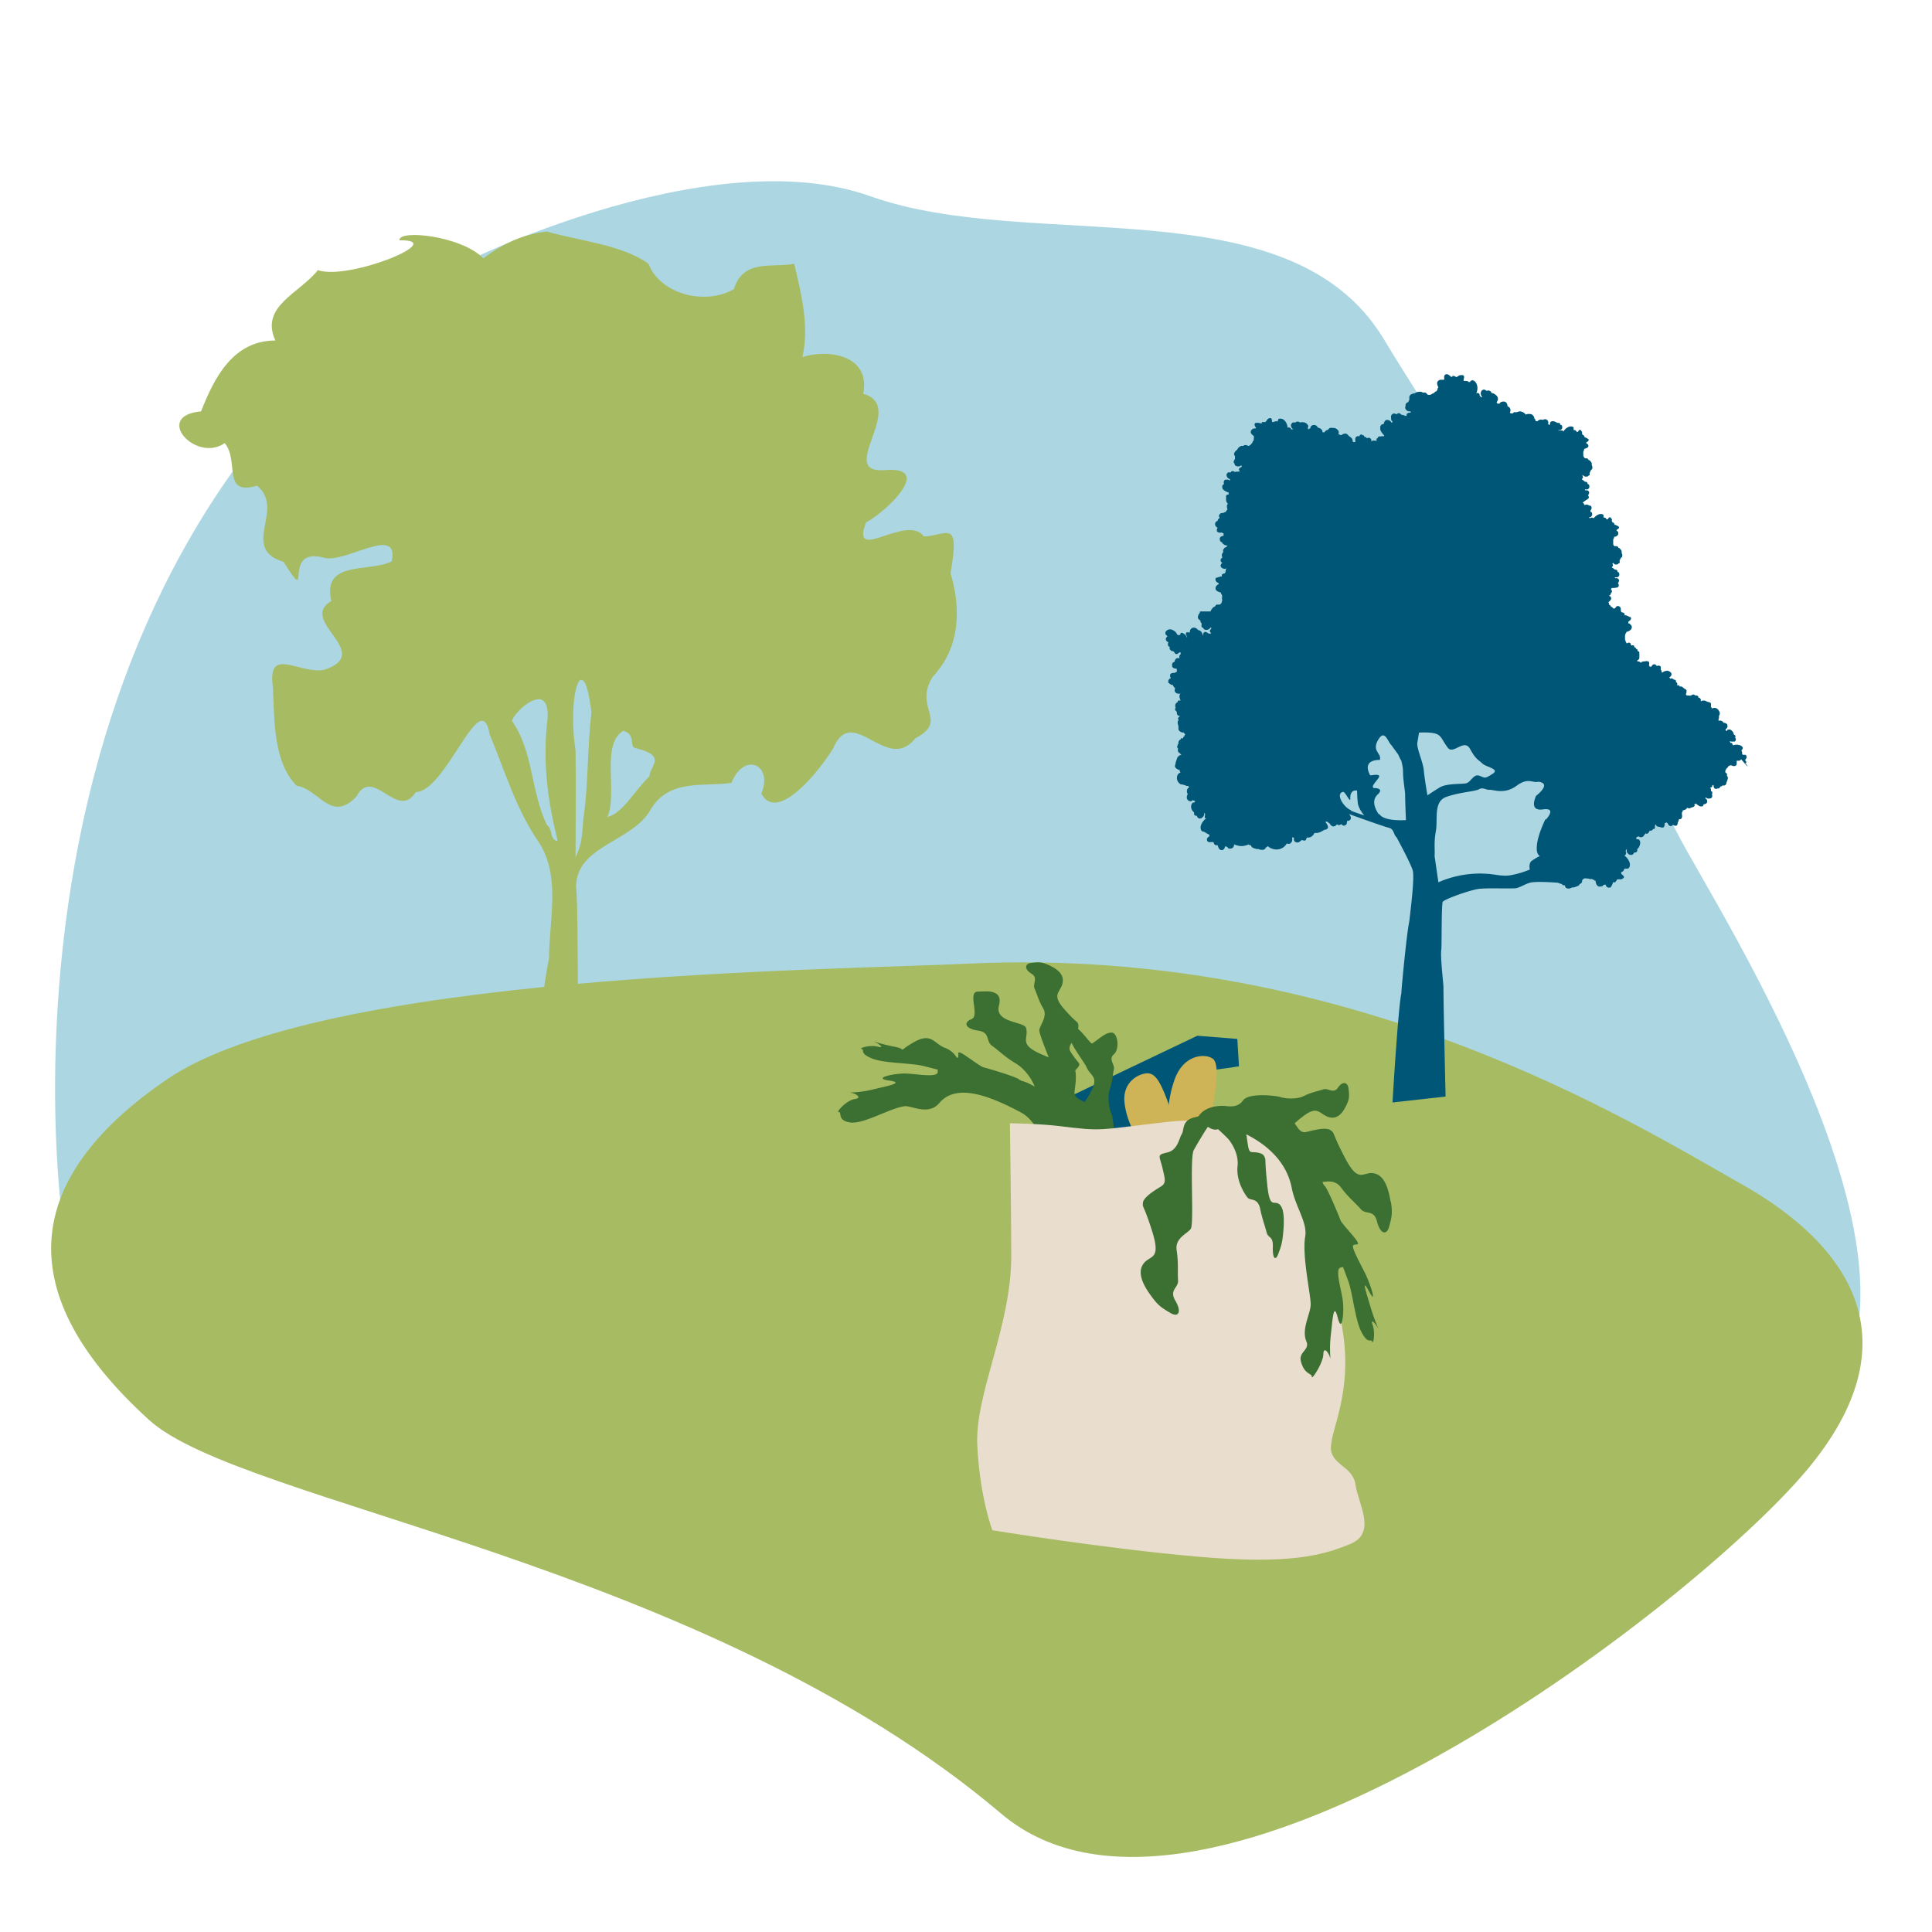 <svg width="91" height="91" fill="none" xmlns="http://www.w3.org/2000/svg"><g clip-path="url(#a)"><path d="M3.265 59.508c.403 1.902 14.338-.203 19.676 2.25 3.133 1.433 46.064 12.397 60.816 5.814 10.37-4.62-3.197-25.166-4.783-28.386-6.338-12.771-9.407-15.935-13.81-23.24-4.443-7.308-16.542-3.993-24.165-6.702-7.64-2.73-19.861 3.24-21.475 4.37C-.002 27.579 2.178 54.482 3.265 59.509Z" fill="#ACD7E2"/><path d="M45.686 45.386c17.994-.828 31.214 7.502 36.322 10.376 5.109 2.874 8.233 7.377 3.069 13.514-5.374 6.385-28.46 24.164-37.915 16.153C33.184 73.574 11.398 70.857 7.025 66.885c-6.982-6.338-5.508-11.716.842-16.048 7.363-5.012 31.128-5.126 37.809-5.451" fill="#A7BB63"/><path d="M25.678 10.881c1.523.46 3.592.622 4.865 1.543.545 1.427 2.66 1.98 4.023 1.197.455-1.45 1.796-.99 2.842-1.197.318 1.358.727 2.923.386 4.396 1.182-.39 3.228-.115 2.864 1.727 2.137.598-1.41 3.844 1.114 3.591 2.228-.138-.114 2.026-.977 2.463-.773 2.003 1.909-.437 2.727.668 1.092-.046 1.705-.875 1.25 1.726.5 1.68.455 3.522-.84 4.88-.932 1.497.795 2.05-.819 2.901-1.341 1.704-2.955-1.68-3.864.46-.569.967-2.637 3.592-3.387 2.141.568-1.38-.819-1.98-1.41-.506-1.227.207-2.91-.23-3.796 1.243-.84 1.542-3.523 1.704-3.523 3.66.204 1.888-.205 11.902.977 13.559.796.53-.977-.07-1.227.07-.819.252-1.864.413-2.023-.3-.273-1.22.795-9.208 1-9.945 0-1.818.568-3.867-.477-5.479-1.092-1.588-1.569-3.291-2.32-5.087-.408-2.394-2.045 2.693-3.477 2.716-.864 1.382-2.023-1.266-2.796.208-1.205 1.266-1.75-.346-2.819-.507-1.09-1.105-1.045-3.039-1.114-4.604-.295-2.026 1.205-.645 2.41-.852 2.41-.805-1.273-2.302.34-3.245-.454-1.934 1.774-1.336 2.842-1.865.387-1.796-2.25.161-3.228-.184-2-.507-.454 2.44-1.864.207-2.09-.645.114-2.463-1.25-3.591-1.682.506-.818-1.174-1.523-2.003-1.364.944-3.387-1.29-1.114-1.496.614-1.566 1.5-3.338 3.501-3.338-.75-1.612 1.16-2.233 2-3.315 1.455.506 6.229-1.45 3.842-1.404-.045-.53 2.933-.208 3.955.851.705-.552 1.728-1.127 3.001-1.266l-.091-.023Zm1.705 21.133c-.296 0-.546 1.588-.273 3.338.023 1.68 0 3.36 0 5.041.227-.53.296-.714.364-1.796.25-1.68.182-3.383.386-5.04-.136-1.083-.295-1.52-.454-1.52l-.023-.023Zm-2 .92c-.455 0-1.114.622-1.273 1.013 1.023 1.45.886 3.361 1.659 4.927.273.16.114.713.5.736-.523-2.072-.705-3.867-.477-5.778.045-.644-.16-.898-.41-.898Zm4 1.474c-1.114.621-.273 2.923-.773 4.074.75-.184 1.319-1.312 1.978-1.91 0-.484.887-.967-.66-1.336-.317-.069.046-.621-.545-.805" fill="#A7BB63"/><path d="M82.316 36.115s-.04-.1-.08-.14h-.02v-.041h.04s0-.08-.04-.1c-.04-.04.02-.081.04-.121.02-.04.02-.08 0-.1 0-.04-.04-.06-.06-.06h-.099s-.02 0-.04-.041c0-.06 0-.12-.04-.16.02-.02.04-.041.06-.081.02-.02 0-.06 0-.08-.079-.121-.317-.141-.456-.081 0 0-.02-.12-.08-.12h-.04v-.04h-.019v-.04s.04.02.06.02h.158a.11.11 0 0 0 .06-.101c0-.04 0-.06-.04-.08 0 0 .02-.02.02-.04 0-.041 0-.061-.02-.081 0 0-.04-.02-.06-.04 0-.08-.059-.141-.099-.181-.04-.04-.099-.06-.158-.04h-.04s0 .04-.02.06h-.02s-.02-.02-.04-.02v-.08c.06 0 .1-.081.08-.161 0-.08-.1-.121-.179-.121a.199.199 0 0 0-.218-.1h-.02v-.06c0-.02 0-.02.02-.061v-.1s.04-.08.04-.121c0-.06-.04-.12-.08-.181-.04-.04-.099-.08-.158-.08-.06 0-.08 0-.12.04 0-.02-.039-.06-.059-.08v-.161c-.02-.06-.08-.06-.139-.08-.08-.02-.139-.081-.218-.061h-.02s-.06 0-.08.02c0 0-.02.02-.02.04v-.1s0-.04-.039-.06c0-.04-.06-.04-.08-.04v-.06h-.019s0-.021-.04-.041h-.08c-.059-.06-.158-.06-.178 0 0 0-.06-.02-.06 0v.04s0-.02-.039-.04h-.139c0-.02 0-.04-.04-.06.04-.04.04-.1.04-.161 0-.06-.06-.08-.099-.1-.06-.04-.1-.121-.198-.101h-.02s-.02-.04-.04-.06c-.04 0-.06 0-.08.02v-.1c0-.04-.039-.061-.059-.061v-.06s0-.02-.02-.04c0 0-.02-.02-.04-.02h-.04c-.039-.06-.118-.081-.158-.04 0-.02-.04-.041-.06-.061.04-.04.08-.06.1-.12.04-.101-.08-.182-.179-.202-.08 0-.159.02-.238.08h-.04c0-.04 0-.1-.04-.12v-.14s0-.02-.039-.04c-.04-.04-.1-.02-.159 0 0-.04-.04-.06-.079-.081-.08-.02-.139.04-.159.1-.02 0-.06.02-.06.04v-.04h-.039s0-.04-.02-.04v-.04c.02-.04 0-.1 0-.14 0 0-.119-.06-.178-.02h-.04s-.159 0-.159.08c0 0 0-.02-.04-.04a.15.15 0 0 0-.099-.04h-.04v-.04s.06-.041.08-.061c0 0 0-.02.02-.04v-.261s0-.04-.02-.06c0 0-.04-.021-.06-.021 0-.02 0-.06-.02-.08 0 0-.04-.02-.059-.04 0-.02-.02-.04-.04-.06h-.04c0-.02 0-.061-.02-.081-.039-.02-.059-.02-.098 0 0 0-.02-.02-.04-.02 0 0 0-.04-.02-.08-.04-.061-.119-.04-.178 0-.02-.04-.04-.061-.06-.121 0-.02 0-.04-.02-.06v-.181c0-.04.02-.06.02-.1l.04-.041v-.04c.099-.02.238-.08.258-.201 0-.06 0-.1-.06-.14 0-.02-.04-.041-.06-.061h-.04s-.019-.06.02-.1c.08-.04.14-.121.08-.202h-.04s-.138-.08-.198-.08h-.04v-.08s-.08-.06-.119-.06c-.06 0-.06-.101-.06-.161s-.039-.1-.079-.12a.125.125 0 0 0-.119 0c-.04.04-.06.08-.08.1h-.078c-.02-.04-.08-.08-.12-.1 0-.041-.04-.061-.079-.081v-.06c0-.02-.02-.04-.04-.04 0 0 .12-.101.14-.162v-.04c0-.08-.06-.1-.12-.12.04 0 .1-.04.1-.08s.059-.081.059-.121c0-.06-.02-.06-.06-.08.02-.02.04-.04.04-.081.08 0 .159 0 .238-.02.02 0 .04 0 .06-.02l.04-.04v-.06s0-.061-.04-.081c.04-.06.08-.12.04-.18a.11.11 0 0 0-.1-.061h-.08v-.04s0-.02 0 0h.08c.06 0 .1-.04.12-.08.02-.041 0-.081 0-.121-.02-.04-.04-.04-.08-.06v-.04c0-.02-.04-.041-.06-.061h-.06a.603.603 0 0 0-.138-.1v-.04c.04 0 .06-.04.04-.081 0-.02 0-.04-.02-.06l.04-.04s.059.08.099.08c.08 0 .119 0 .159-.06.02 0 .04 0 .04-.02.019-.04 0-.081 0-.121.019-.02.039-.04.039-.08l.06-.06c.059-.061.02-.162 0-.202v-.06c0-.06-.04-.1-.08-.14 0-.02-.04-.04-.08-.04v-.041s-.04-.02-.059-.04h-.119c-.04-.04-.06-.06-.06-.12v-.161c0-.02 0-.04.02-.081 0 0 .02 0 .02-.04v-.04c.08 0 .179-.04.199-.141 0-.04 0-.08-.02-.1l-.04-.04h-.02s0-.061.02-.061c.06-.02.12-.08.08-.14 0 0-.1-.061-.16-.081h-.039v-.04s-.04-.06-.08-.08c-.059 0-.039-.081-.039-.121 0-.04-.04-.06-.06-.1a.06.06 0 0 0-.079 0c-.02.02-.04.04-.06.08h-.059c-.02-.06-.08-.1-.139-.08v-.101c0-.04-.02-.04-.06-.06-.138-.04-.297.06-.396.18h-.04s-.08-.04-.1 0h-.079v-.04h.04c.04 0 .08-.06.1-.1 0-.04 0-.08-.02-.12-.02-.02-.04-.02-.06-.041v-.06c.06-.06.08-.161 0-.221h-.04s-.139-.08-.198-.04c-.04.02-.02 0-.06 0v-.04h-.02v-.04h-.06l.08-.081c.04-.02.08-.06.12-.08 0 0 .04-.02.059-.04l.04-.041v-.04s0-.06-.04-.08c.04-.06.08-.121.04-.181a.109.109 0 0 0-.1-.06h-.079v-.04s0-.021 0 0h.08c.059 0 .099-.041.118-.081.02-.04 0-.08 0-.12-.02-.041-.04-.041-.079-.061v-.04c0-.02-.04-.04-.06-.06h-.059a.603.603 0 0 0-.139-.101v-.04s.06-.04.04-.08c0-.02 0-.04-.02-.061v-.04s.1.08.139.08c.08 0 .119 0 .159-.06 0 0 .04 0 .04-.02v-.12c.02 0 .039-.04.039-.081l.06-.06c.059-.06.02-.161 0-.201v-.06c0-.06-.04-.101-.08-.141 0-.02-.04-.04-.08-.04v-.04s-.039-.02-.059-.04h-.099c-.04-.041-.06-.061-.08-.121v-.161c0-.02 0-.04.02-.08 0 0 .02-.02.02-.04v-.04s.179-.041.199-.122c0-.04 0-.08-.04-.1l-.04-.04h-.02s0-.06.02-.06c.06-.02.12-.08.08-.141 0 0-.1-.06-.14-.08h-.039v-.04s-.04-.061-.08-.081c-.039 0-.039-.08-.039-.12 0-.04-.04-.06-.06-.101-.02-.02-.059-.02-.079 0-.02.02-.04.06-.06.08h-.059c-.02-.06-.08-.1-.139-.08v-.1c0-.04-.02-.06-.06-.06-.138-.061-.337.08-.416.22 0 0-.08-.08-.12-.04h-.118v-.02h.08c.039 0 .079-.06.099-.1 0-.04 0-.081-.02-.121a.15.15 0 0 0-.08-.04v-.04c0-.02-.04-.04-.08-.04h-.059a.417.417 0 0 0-.198-.081c-.06 0-.12.02-.139.08v.08s-.04 0-.06.02c0 0 0-.04-.04-.06.04-.06.02-.12-.039-.18-.08-.06-.139-.02-.218 0-.08-.04-.179 0-.238.06h-.08s0-.04-.02-.06v-.04h-.04v-.04s-.019-.081-.059-.121c-.04-.06-.119-.08-.178-.08-.06 0-.14 0-.179.04v.02c0-.02 0-.06-.04-.08a.364.364 0 0 0-.238-.101c-.06 0-.099.04-.158.04h-.12s-.04.06-.079.06c-.02 0-.04 0-.06-.02h-.04v-.04c.06-.12 0-.241-.118-.281 0-.1-.04-.201-.159-.222-.1 0-.178.02-.218.101h-.1s0-.04-.04-.06l.04-.06s0-.02.02-.04c.02-.081 0-.141-.04-.202-.059-.06-.158-.14-.257-.14 0-.02-.02-.06-.04-.08-.04-.02-.08-.041-.119-.041-.02 0-.04.02-.06.02-.04-.02-.059-.04-.118-.06-.06 0-.12.02-.14.08-.04.06-.04.14 0 .201 0 .04.04.06.04.08h-.04l-.04-.04s-.019-.02-.039-.02v-.04c0-.06-.06-.12-.119-.1h-.04c.1-.181.06-.483-.119-.583a.125.125 0 0 0-.119 0c-.04.02-.06.06-.099.08-.04-.06-.139-.08-.218-.06-.02 0-.06-.04-.04-.06 0-.04.02-.08.02-.141 0-.04-.04-.08-.08-.08-.059 0-.099 0-.158.02-.04.02-.12.1-.159.06-.04-.04-.08-.04-.119-.04h-.04v.04h-.06s-.118-.12-.178-.12h-.04c-.099 0-.118.12-.099.2 0 .04 0 .06-.04.06h-.119c-.059 0-.099.02-.138.061-.08.08-.02.221.02.301l-.04.04v.06c-.02.021-.04.061-.06.081-.06.02-.099.06-.138.1 0 0-.04 0-.06.02a.228.228 0 0 1-.199.041c-.02 0-.059-.08-.119-.1h-.119s-.06-.04-.099-.04c-.08 0-.159 0-.218.04l-.08.04c-.099 0-.218.06-.238.16V18.834c-.02.04-.04.06-.04.1-.059.02-.118.06-.138.121v.08c-.04.08 0 .141.06.201.039.04.118.04.178.04v.04h.02s-.02.021-.04.021c-.04 0-.06 0-.1.02-.059.02-.078.06-.059.1l-.04.04s-.138-.06-.218-.06c0-.02-.04-.04-.06-.06a.125.125 0 0 0-.118 0s-.04.02-.04.04c-.04-.02-.08-.04-.119-.04a.15.15 0 0 0-.139.1c-.02.06 0 .141 0 .202 0 .02.04.04.06.08.02 0 0 .02 0 .02l-.04.04c0-.02-.04-.06-.06-.08a.224.224 0 0 0-.158-.06c-.1 0-.14.12-.159.2-.04 0-.08 0-.12.04 0 0-.019.04-.039.061v.16c.04.101.1.182.179.262 0 0 0 .04-.02.06 0 0-.02 0-.04-.02h-.04s-.02 0-.04.02c-.079-.02-.158 0-.158.08 0 0-.06 0-.06.04 0 .021 0 .041.02.081-.099 0-.218-.04-.257.04v-.02c0-.04 0-.1-.06-.14-.04-.04-.1-.02-.159 0-.02-.04-.06-.08-.119-.06v-.04s-.02-.041-.04-.041h-.04l-.039-.04c-.06 0-.1.04-.119.1-.04-.02-.06-.04-.119 0-.06.02-.08.12-.06.181 0 .02-.02.06 0 .08h-.099c-.02 0-.02 0-.02-.04 0 0 0-.04-.02-.04 0-.12-.099-.14-.178-.22-.04-.041-.08-.101-.159-.101-.08 0-.139.04-.198.08-.04-.02-.08-.04-.12-.04 0-.06.02-.1 0-.16a.317.317 0 0 0-.178-.142c-.08 0-.159-.02-.238 0-.04.02-.06.08-.119.1h-.04s-.04.061-.06.061c-.039.02 0 .04-.039.04h-.08c0-.14-.118-.2-.218-.22-.04-.081-.119-.141-.218-.121-.1.02-.139.08-.139.16-.04 0-.06.02-.08.04 0 0-.039-.02-.039-.04 0 0 0-.04.02-.06v-.04c0-.06-.06-.12-.119-.16a.43.43 0 0 0-.278-.02s-.04-.041-.06-.041h-.099l-.04.04h-.118c-.04 0-.08.06-.1.12 0 .061.02.121.06.162.02.02.04.04.08.04h-.14v-.04s-.099-.08-.138-.04l-.02.02c0-.201-.14-.443-.338-.443-.04 0-.079 0-.099.04 0 .04-.04.06-.04.101-.059-.04-.138 0-.198.02-.02 0-.06 0-.06-.02 0-.04 0-.08-.02-.12 0-.04-.059-.06-.099-.04-.04 0-.079.04-.119.08-.02.04-.06.12-.119.1h-.119v.06h-.06s-.138-.04-.198-.02h-.04c-.079.04-.039.14 0 .201.04.04.02.04 0 .06H59.1c-.02 0-.04 0-.08.02-.059.02-.079.06-.099.101-.04.1.06.18.14.241v.08c0 .04-.02.06 0 .101-.04.04-.06.08-.08.14l-.04.04a.23.23 0 0 1-.139.101c-.02 0-.08-.04-.119-.04h-.099v.04h-.119c-.06.02-.12.06-.159.121l-.04.06s-.158.12-.138.221c0 .02.02.04.04.08V21.627c-.04.04-.06.1-.06.141 0 .02 0 .04.04.06 0 .08.04.12.138.14.06 0 .12 0 .16-.04h.039v.061s-.08.04-.1.06c-.04.04-.04.08 0 .12v.041s-.158 0-.218.02l-.079-.04c-.04 0-.08 0-.1.02 0 0 0 .04-.02.04h-.118c-.04.02-.08.08-.08.12 0 .061.04.121.08.162.02 0 .04.02.08.04.02 0 .02 0 0 .02v.04c-.02 0-.06-.04-.08-.04h-.14c-.078.04-.078.14-.059.22-.04 0-.06.041-.079.061v.12s.02.041.04.061c.06.06.159.12.258.14v.101c-.04 0-.1 0-.12.06v.181c0 .08.04.161.1.201-.04 0-.06.04-.06.12 0 .041 0 .061.02.101v.06h-.02s-.04.06-.06.101c0 0-.079 0-.098.04-.06 0-.14 0-.179.06-.06.06-.04.121 0 .181a.15.15 0 0 0-.1.141h-.039l-.06.06s0 .02-.02.04v.06c0 .081.06.121.12.162-.04.04-.04.08-.04.14.02.08.139.1.238.08.02.02.06.04.1.04h-.02v.101s0 .02-.04.02c-.06 0-.12.06-.139.1v.041c0 .08.04.16.119.16v.041s.139.14.238.1c0 0 0 .02-.02.04 0 .02-.04.04-.06.061h-.039l-.04.06-.04.04V26.027c-.02 0-.039.04-.059.08v.101s0 .02.04.04c-.06.04-.1.08-.1.14 0 .061.04.101.08.121-.04.04-.06.06-.08.121 0 .1.1.16.18.16.039 0 .079 0 .118-.02-.02.02-.06.06-.06.081 0 .04 0 .14-.059.16-.04 0-.08.02-.119.061v.08h-.04s-.158.04-.198.06h-.04c-.06.101 0 .202.1.242.04.02.04.04.02.06l-.02.02c-.02 0-.04.02-.06.04-.04.04-.06.08-.06.141 0 .12.14.16.258.201v.04s0 .04.04.04c0 .04 0 .06.02.1-.02.061-.02.122 0 .162 0 0 0 .04-.02.06 0 .08-.04.12-.099.16h-.139c-.02 0-.04.02-.06.04 0 0 0 .021-.02.041 0 0-.079.04-.098.06-.06.06-.1.12-.12.181h-.496s0 .06-.02.08c-.059.081-.119.201-.04.282 0 .02.04.04.08.06v.04s.02.08.06.1c0 .061-.02.121 0 .162 0 .02.04.04.06.04.039.08.099.12.198.1.06 0 .119-.06.158-.1h.04v.04s-.06.06-.06.08c-.02.06 0 .1.04.121v.04h-.099c-.02 0-.04-.04-.06-.04-.02 0-.059-.04-.099-.04h-.06v.04h-.039s0 .12-.02.14c0 0 0-.04-.02-.08-.04-.1-.099-.18-.198-.18-.06-.081-.179-.161-.298-.101-.06.04-.099.1-.099.16 0 .061 0 .061-.04.04h-.099c-.04 0-.06.061-.04.101 0 .04.08.12.04.141-.04-.12-.119-.16-.218-.221-.02 0-.08 0-.08.02s0 .06-.04.08c0 0-.079.02-.098 0-.04-.04-.06-.1-.1-.14-.079-.06-.178-.14-.297-.12-.1.02-.199.1-.179.2 0 .06.06.08.1.12-.04.04-.08.081-.08.141 0 .08.06.12.12.141 0 0 0 .02-.02.04v.1c0 .04.039.061.079.081v.08c0 .02 0 .04.04.06 0 0 0 .04.039.04 0 0 .02.021.04.021h.04s.059.04.079.08c0 .04.06.06.08.06.059 0 .098-.04.138-.08h.06v.06h.02s0 .02-.04.04c-.04.041-.04.081-.04.121 0 0 0 .04.02.06-.12-.04-.199 0-.238.121v.04c-.1.02-.14.1-.12.181v.04c.02.06.1.1.16.1.04 0 .04 0 .059.021v.08s0 .02.02.04c0 0-.08.02-.1.06-.099 0-.218 0-.237.101 0 .06 0 .1.04.141-.08.04-.14.1-.12.18v.061h.04s.02.04.04.04c0 0 .04.04.079.04h.04s.06.121.119.161c-.02.06-.04.141.02.201.059.06.138.06.198.06h.04c-.1.06-.04.222 0 .322-.04 0-.06-.02-.1 0-.04 0-.04.06-.04.08-.099.02-.138.141-.099.242v.04h-.02v.06s0 .04.04.06c0 0 .02.04.04.04 0 0 0 .101.02.141.02.02.04.04.08.06h.059s-.08.06-.1.1v.061h.02v.04c-.079.1-.02.181 0 .302 0 .08-.02.14.04.2.06.061.139.081.218.081 0 .04.04.06.06.08 0 .02-.04.04-.04.08 0 .021-.04.041-.06.061v.06s-.04-.02-.059-.02c-.04 0-.06.04-.06.06h.04c-.099 0-.159.101-.139.202l-.04.04v.06h-.02v.06s0 .04.04.06c0 0-.02.101 0 .141 0 .02.04.06.06.08h.04v.04l.06.041h.02s-.04 0-.08.02c-.04 0-.08.04-.1.08h-.02s-.079.201-.099.302c0 .06-.06.14 0 .2.04.061.12.101.199.121 0 .04 0 .08.04.121-.06 0-.1.04-.14.1a.34.34 0 0 0 .14.443c.06.02.119 0 .158.04h.04l.08.04h.079s.02.04.04.04h.02l-.04.04c-.1.08-.1.201-.04.302-.04.08-.08.18 0 .281.08.08.178.08.238 0 .02.02.06.04.1.04v.06s-.04.02-.06.02h-.04a.26.26 0 0 0-.08.202c0 .1.06.2.14.26v.081c0 .04.04.06.079.08h.06c0 .04.02.081.059.101.04.04.119.04.159 0 .06-.04.099-.08.119-.16V38.244v.04l.04.04v.08s-.04.121.02.141h.039c-.179.12-.337.382-.238.563.02.04.06.06.1.06.039 0 .197.12.277.14 0 .02.02.061 0 .081-.04.04-.08.06-.1.1-.02.04 0 .081 0 .121.04.04.08.06.14.06.04 0 .158-.04.178.04 0 .04.04.081.08.101h.099s.04.161.099.201l.04.02c.099.04.178-.04.198-.12 0-.04.04-.06.06-.04 0 0 .02 0 .04.02.02 0 .039.04.059.06.06.02.1.04.159 0 .079 0 .119-.1.119-.181.099.04.218.08.357.08.119 0 .238-.04.337-.08 0 0 .02.04.04.04h.06s.02.08.059.1c.06.04.139.061.218.081h.08c.079.04.218.06.297 0 .02-.02.04-.04.04-.08h.04l.06-.06c.098.1.257.16.416.16a.55.55 0 0 0 .476-.281c.06.02.12.02.159 0 .06-.04.099-.1.099-.181v-.1c0-.02 0-.04.02 0h.06v.1c0 .06.04.1.099.12.099.04.178-.02.258-.1.04 0 .079.02.119.02h.06s.039-.04.039-.06c0 0 .02-.06.04-.08h.059c.139 0 .238-.101.298-.221.119.02.238 0 .456-.141.318-.04.12-.282.06-.362v-.02h.099s.04.06.099.08c.02.06.08.12.159.141.08 0 .139-.04.178-.1.06.04.14.06.179 0h.04s.06.06.079.06h.04s.04 0 .06-.02c.079-.04.079-.12.079-.201.06 0 .099 0 .158-.06.06-.08 0-.181-.06-.262 0 0 1.608.583 1.866.643.258.06.218.322.377.462.02.04.655 1.206.754 1.548.1.341-.119 2.01-.159 2.391-.119.523-.357 3.014-.377 3.396-.158.764-.416 5.144-.416 5.144l2.5-.28s-.1-4.24-.1-5.125c0-.241-.158-1.447-.099-1.809.02-.281 0-1.929.06-2.23.08-.14 1.409-.603 1.766-.623.556-.04 1.111 0 1.667-.02.218-.04.417-.181.615-.241.238-.12 1.389-.02 1.389-.02s.139.06.179.06c.02.04.06.06.099.06h.04s.02.08.04.1c.059.081.218.06.297 0h.08s.138-.04.218-.08c.04-.02.059-.06.059-.08 0 0 .04 0 .04-.02.02 0 .04-.02.06-.04.02-.04.02-.121.039-.141.06-.06.1-.08.198-.06h.06c.06.02.119.04.178.02.04.02.06.04.1.04 0 0 .02.04.04.04h.04c0 .1.039.241.158.281.06 0 .099 0 .159-.02.02 0 .04-.04.06-.06h.039s.04-.04.06 0c.02.08.099.16.198.12h.04s.079-.14.099-.2v-.04h.099s.06-.04.08-.101c.02-.06.118-.04.178-.04s.099-.02.139-.06c.04-.02.04-.08 0-.1-.02-.041-.06-.061-.1-.101v-.08c.08-.02.14-.081.14-.162h.138c.04 0 .08-.02.1-.06.099-.18-.06-.442-.239-.563h.04s.08-.1.04-.16c0 0 0-.02-.02-.02 0 0 .02-.02.02-.04v-.06h.04v-.041s.02 0 0 .02v.1c0 .06.059.121.119.161.06.02.119.02.158 0 .04-.04.06-.06.08-.1h.06c.039 0 .059-.04.079-.08v-.08c.079-.061.119-.162.138-.262 0-.08 0-.14-.079-.201h-.1v-.1s.06 0 .1-.04c.06.06.159.06.238 0 0 0 0-.041.02-.041 0 0 .06-.06.06-.1.04.02.079.04.119 0 .04-.02.079-.08.079-.121h.04s.06 0 .08-.02c.019 0 .039-.04.039-.06h.06l.039-.04v-.121s.02-.04.04-.06v-.02c0 .08.06.14.158.14h.02s.12.06.179.02h.02s.06-.12.04-.16v-.04h.059v-.04h.02s.02.04.06.04c.02.06.079.16.158.14.04 0 .08-.04.1-.06.039.04.098.06.158.04 0 0 .04 0 .04-.04v-.04h.02v-.06s.059-.101.059-.162c.06 0 .12 0 .139-.08.02-.06 0-.1 0-.16v-.081s.04-.04.04-.06v-.04h.04s.059-.02.099-.04c.04-.02.059-.061.059-.081.06.04.139.04.198 0 .04-.02.1-.02.14-.06.04-.04.02-.06 0-.1.02 0 .059 0 .079-.041.06.06.119.1.198.14h.1s.02 0 .04-.02c0 0 .019-.06.039-.08.06 0 .159-.04.159-.12 0-.04 0-.08-.04-.121 0 0-.04-.04-.06-.04l.04-.04s0-.02 0 0c0 0 .04.04.06.04.04.02.099.02.158 0 .04 0 .08-.06.08-.1 0-.04 0-.061-.02-.081 0 0 .02-.02.02-.04v-.08s-.04-.04-.06-.04c0-.061 0-.121-.04-.162h.02s.06-.02.08-.06c0-.02 0-.04.02-.06h.04s0 .08.019.12c.04.06.1.08.159.04h.06c.039 0 .059-.06.099-.1.04 0 .059 0 .079-.04h.08c.079 0 .118-.1.118-.16l.02-.041s.04-.1.04-.16c0-.02 0-.061-.04-.081v-.1c0-.02-.06-.06-.08-.081 0-.06 0-.1.04-.14 0 0 0-.04.02-.04.04-.021.06-.061.08-.101.02 0 .04-.02.06-.04h.039s.02 0 .02-.02c.06.04.178.08.238.02.04-.02.04-.06.04-.101v-.1s0-.04.04-.02c.059 0 .138 0 .158-.06v-.021l.317.362Zm-18.673 2.05c-.377-.141-.754-.804-.377-.865.1 0 .298.463.337.362-.04-.522.318-.422.318-.422s0 .322.04.623c.06.281.297.543.297.543s-.258-.08-.635-.221l.02-.02Zm1.29.18c-.218-.341-.318-.683-.02-.944.278-.282-.139-.282-.218-.282-.06-.08-.06-.1.198-.422.258-.321-.297-.16-.357-.18-.397-.744.377-.724.456-.724.1-.321-.397-.402-.079-.944.318-.543.456.12.635.261.02.04.238.322.317.442.04.1.08.181.14.281.04.161.079.342.079.503 0 .341.06.683.099 1.025 0 .422.04 1.266.04 1.266s-1.032.08-1.25-.282h-.04Zm2.123-2.11c-.04-.361-.337-1.004-.298-1.246l.08-.482s.536-.04.813.06c.258.1.278.302.536.644.258.361.774-.443 1.052.06.278.502.357.482.575.683.159.18.873.261.477.502-.377.241-.338.181-.616.08-.277-.1-.397.322-.635.362-.238.04-.893 0-1.21.181-.298.181-.595.382-.595.382s-.14-.784-.179-1.246v.02Zm5.735 2.351s-.357.724-.397 1.206c-.06.482.139.523.139.523s-.278.14-.417.26c-.119.121-.06.383-.06.383-.297.12-.555.2-.873.26-.377.081-.754-.04-1.13-.06-1.31-.1-2.302.402-2.302.402s-.16-1.105-.179-1.225c.02-.402-.04-.643.06-1.186.099-.563-.12-1.386.476-1.608.595-.22 1.35-.26 1.547-.361.199-.12.338.04.516.02.199 0 .695.22 1.25-.181.556-.422.774-.12 1.032-.2.675.08-.099.662-.099.662s-.377.744.318.643c.694-.1.139.482.139.482M49.818 55.582l-.579-3.385 7.157-3.412 1.883.15.267 4.353-8.728 2.294Z" fill="#005677"/><path d="M51.362 51.47c-.12.206-.203.336-.276.439-.377-.187-.505-.261-.468-.55.036-.252.091-.672.027-.942.312-.327.202-.28-.028-.597-.23-.326-.312-.4-.174-.653l.028-.046c.238.457.633.97.707 1.147.184.428.625.438.165 1.212l.019-.01Zm.992 1.007c-.101-.233-.211-.783-.083-1.156.129-.373.138-.7.193-.941.064-.243-.276-.476 0-.719.285-.242.193-1.025-.11-1.025s-.616.326-.91.513c-.064.037-.367-.438-.67-.69a.473.473 0 0 0 .018-.187c-.046-.195-.028-.018-.661-.736-.634-.718-.175-.784-.083-1.231.092-.448-.313-.69-.652-.849-.35-.158-.496-.14-.818-.102-.312.028-.34.298 0 .503.34.206.046.476.156.718.11.233.184.56.404.923.212.355-.128.756-.183.998-.028.121.21.718.44 1.305-.064-.028-.128-.046-.202-.084-1.295-.522-.716-.773-.863-1.296-.092-.317-1.498-.233-1.277-1.063.22-.83-.744-.643-.965-.652-.56-.028.083 1.137-.33 1.296-.405.168-.285.457.312.54.588.085.349.495.652.71.303.214.606.53 1.112.83.46.27.79.792.9 1.1a2.437 2.437 0 0 0-.634-.28c-.055-.028-.092-.047-.11-.066-.129-.12-1.488-.522-1.654-.56-.165-.036-.872-.596-1.075-.68-.202-.084-.082.066-.137.205-.056.14-.11-.26-.616-.447-.514-.187-.625-.755-1.488-.252-.864.504-.212.326-.864.205-.652-.121-1.167-.317-.965-.233.203.084.515.317.148.224-.377-.093-.91.075-.754.112.166.037-.138.186.469.438.606.252 1.855.205 2.49.373.146.037.358.093.624.159v.12c-.037.271-.946.085-1.488.066-.542-.019-1.617.214-.818.326.809.112-.092.261-.772.43-.68.167-1.221.12-1.01.148.211.028.57.243.175.299-.396.056-.91.652-.745.615.166-.028-.11.392.533.485.643.093 1.902-.69 2.572-.765.304-.037 1.121.457 1.627-.149.79-.941 2.333-.363 3.822.43 1.276.67 1.166 2.768 1.166 2.768l3.592 1.576s-.358-4.019-.459-4.252" fill="#3B7032"/><path d="M55.698 50.547s3.895-.298 5.329-1.035c1.433-.727 0 .96.698 1.604.707.643.33 2.937.33 2.937l-6.375-.764s.165-1.483.147-1.959c-.019-.475-.12-.792-.12-.792" fill="#A7BB63"/><path d="M54.126 50.557c-.422-.047-1.295.373-1.157 1.417.137 1.035.634 1.613.753 1.94.12.316 1.911-.215 1.525-1.343-.395-1.128-.689-1.958-1.111-2.005" fill="#CFB357"/><path d="M57.095 49.848c-.358-.233-1.36-.177-1.773 1.007-.414 1.175-.267 2.014-.322 2.415-.055.401 1.828.625 2.067-.774.23-1.39.386-2.415.037-2.648" fill="#CFB357"/><path d="M62.754 53.95S58.399 52.46 55 52.841c-3.4.392-3.014.457-5.127.196-.927-.112-2.305-.13-2.305-.13s.064 4.344.064 6.237c0 3.385-1.727 6.499-1.599 8.97.129 2.47.708 3.962.708 3.962s5.19.849 9.61 1.24c4.418.392 5.962-.065 7.239-.587 1.277-.522.386-1.883.257-2.797-.129-.914-1.213-.914-1.158-1.818.065-.914.965-2.537.58-5.269-.387-2.731-1.664-4.941-1.47-6.181.192-1.231.964-2.732.964-2.732" fill="#E9DDCD"/><path d="M65.501 56.617c-.092-.569-.266-1.259-.79-1.352-.523-.093-.707.522-1.36-.727-.652-1.25-.459-1.138-.67-1.296-.212-.168-.79-.01-1.103.065-.275.075-.367-.047-.597-.4.083-.075.212-.187.395-.327.708-.54.763-.103 1.204.037.44.13.68-.233.836-.56.156-.316.138-.475.1-.782-.027-.308-.284-.364-.495-.047-.202.317-.469 0-.699.084-.23.084-.55.13-.9.308-.349.177-.9.13-1.139.046-.138-.046-1.452-.224-1.736.168-.276.4-.781.252-.938.252-.707 0-1.028.289-1.157.494l-.22.056c-.58.158-.441.578-.57.783-.129.205-.184.755-.69.867-.504.112-.357.15-.22.718.129.56.193.727-.092.895-.275.168-.79.485-.826.746-.028.27.027.047.45 1.399.413 1.352-.138 1.053-.441 1.5-.303.448.055 1.064.395 1.52.33.458.523.56.9.784.377.224.533-.065.22-.588-.302-.522.157-.587.13-.96-.028-.373.027-.811-.065-1.398-.092-.588.478-.774.661-1.017.175-.233-.064-3.338.147-3.72.212-.382.515-.867.515-.867l.147-.224c.12.084.303.177.478.112 0 0 .257.233.459.438.092.093.533.662.46 1.305-.083.756.431 1.455.505 1.511.137.102.459 0 .56.494.101.494.23.811.303 1.11.074.298.313.149.294.68-.018.541.12.69.248.355.129-.336.193-.504.24-1.007.045-.504.073-1.147-.185-1.352-.257-.205-.45.27-.57-.96-.128-1.231-.045-1.092-.128-1.278-.083-.196-.395-.205-.57-.215-.174 0-.183-.158-.257-.652-.009-.075-.018-.13-.027-.187.937.476 1.892 1.26 2.14 2.527.175.895.745 1.623.634 2.285-.156.913.258 2.713.258 3.198 0 .438-.45 1.156-.203 1.743.175.41-.376.485-.257.942.166.643.524.55.515.727-.01.177.532-.662.542-1.063.009-.4.257-.065.312.15.055.214-.046-.327.037-1.036.083-.708.128-1.631.33-.83.203.803.313-.307.23-.857-.082-.55-.367-1.445-.1-1.51.045-.01.082-.02.119-.02.1.262.174.467.23.616.238.625.33 1.893.652 2.47.312.579.431.262.487.42.055.159.156-.4.027-.773-.129-.364.129-.075.239.12.101.197-.138-.298-.33-.94-.194-.654-.479-1.493-.084-.775.395.727.083-.298-.156-.792-.239-.495-.707-1.306-.579-1.38.13-.075.285.028.184-.168-.1-.196-.735-.849-.79-1.007-.055-.159-.606-1.483-.735-1.604a.828.828 0 0 1-.083-.112c-.009-.028-.018-.056-.036-.084.285-.037.624-.083.873.252.349.476.698.746.937 1.026.239.28.615 0 .762.578.147.587.45.68.57.252.12-.43.174-.634.082-1.203" fill="#3B7032"/></g><defs><clipPath id="a"><path fill="#fff" transform="translate(.067 .328)" d="M0 0h90v90H0z"/></clipPath></defs></svg>